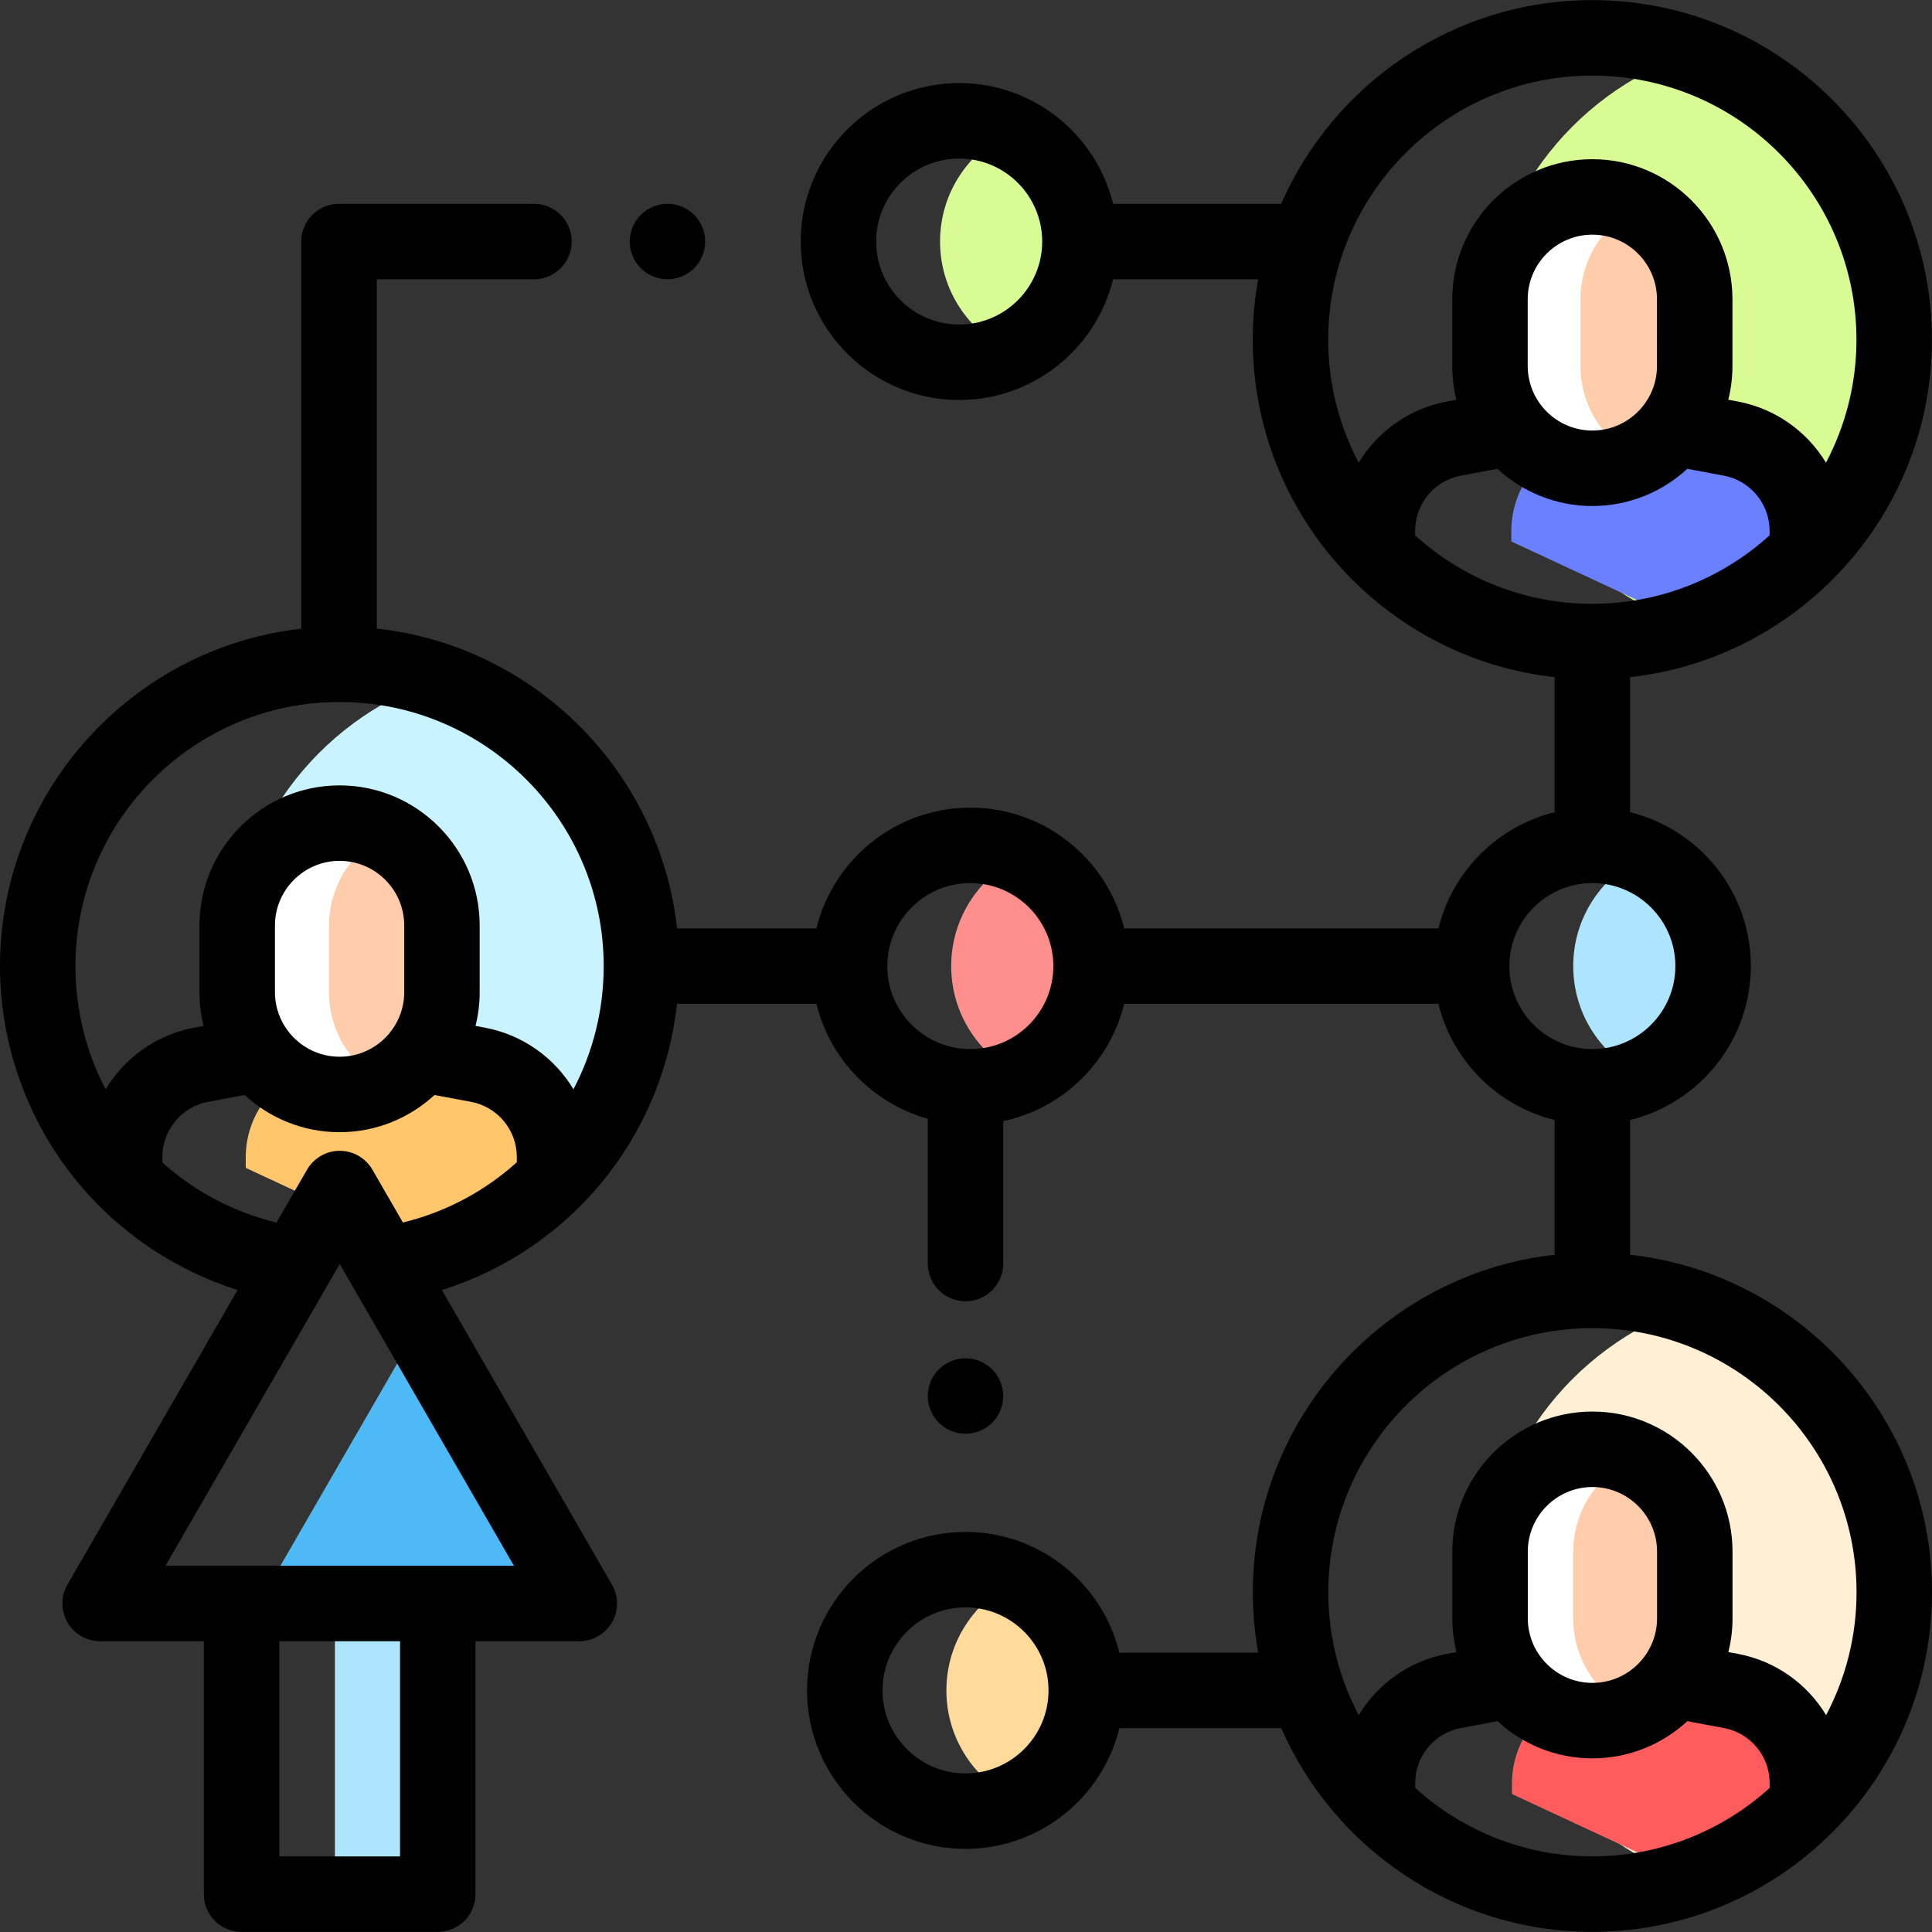 <?xml version="1.0" encoding="iso-8859-1"?>
<!-- Generator: Adobe Illustrator 19.0.0, SVG Export Plug-In . SVG Version: 6.00 Build 0)  -->
<svg version="1.1" id="Capa_1" xmlns="http://www.w3.org/2000/svg" xmlns:xlink="http://www.w3.org/1999/xlink" x="0px" y="0px"
	 viewBox="0 0 511.998 511.998" style="enable-background:new 0 0 511.998 511.998;" xml:space="preserve">
<rect x="0" y="0" width="511.998" height="511.998" fill="#333333" stroke="none"/>
<path style="fill:#FEDA9B;" d="M269.334,418.949c-10.942,5.085-18.533,16.165-18.533,29.026c0,12.861,7.591,23.942,18.533,29.026
	c10.942-5.085,18.533-16.165,18.533-29.026C287.868,435.114,280.276,424.033,269.334,418.949z"/>
<path style="fill:#D8FB93;" d="M267.654,34.984c-10.942,5.085-18.533,16.166-18.533,29.026s7.591,23.942,18.533,29.026
	c10.942-5.085,18.533-16.166,18.533-29.026S278.597,40.068,267.654,34.984z"/>
<path style="fill:#FE8F8D;" d="M270.607,227c-10.942,5.085-18.533,16.165-18.533,29.026c0,12.861,7.591,23.942,18.533,29.026
	c10.942-5.085,18.533-16.166,18.533-29.026S281.549,232.085,270.607,227z"/>
<path style="fill:#ADE5FF;" d="M435.453,227c-10.942,5.085-18.533,16.165-18.533,29.026c0,12.861,7.591,23.942,18.533,29.026
	c10.942-5.085,18.533-16.166,18.533-29.026S446.395,232.085,435.453,227z"/>
<polygon style="fill:#4DBAF6;" points="68.534,424.946 153.521,424.946 111.027,351.345 "/>
<rect x="88.762" y="424.951" style="fill:#ADE5FF;" width="27.247" height="77.023"/>
<path style="fill:#C9F3FF;" d="M115.505,180.265c-31.585,10.697-54.328,40.563-54.328,75.762c0,35.198,22.744,65.064,54.328,75.761
	c31.585-10.697,54.328-40.563,54.328-75.761C169.834,220.829,147.09,190.962,115.505,180.265z"/>
<path style="fill:#FFC66C;" d="M146.812,309.501v-2.824c0-11.98-8.538-22.258-20.315-24.454l-14.435-2.693l-12.173-0.003
	l-14.45,2.695c-11.777,2.197-20.315,12.475-20.315,24.454v2.824l40.86,19.013L146.812,309.501z"/>
<path style="fill:#FFFFFF;" d="M87.215,262.973V245.32c0-10.573,6.052-19.726,14.879-24.203c-3.681-1.867-7.84-2.925-12.249-2.925
	l0,0c-14.982,0-27.128,12.145-27.128,27.128v17.652c0,14.982,12.145,27.128,27.128,27.128l0,0c4.409,0,8.568-1.059,12.249-2.925
	C93.267,282.7,87.215,273.546,87.215,262.973z"/>
<path style="fill:#FFCDAC;" d="M116.971,262.973V245.32c0-10.573-6.052-19.726-14.879-24.203
	c-8.826,4.476-14.879,13.63-14.879,24.203v17.652c0,10.573,6.052,19.726,14.879,24.203
	C110.919,282.7,116.971,273.546,116.971,262.973z"/>
<path style="fill:#D8FB93;" d="M447.647,14.261c-31.585,10.697-54.329,40.563-54.329,75.762c0,35.198,22.744,65.064,54.328,75.761
	c31.585-10.697,54.328-40.563,54.328-75.761C501.975,54.824,479.231,24.958,447.647,14.261z"/>
<path style="fill:#FFEFD5;" d="M447.647,346.201c-31.585,10.697-54.328,40.563-54.328,75.761s22.744,65.064,54.328,75.761
	c31.585-10.697,54.328-40.563,54.328-75.761S479.231,356.898,447.647,346.201z"/>
<path style="fill:#FF5D5D;" d="M478.952,475.437v-2.824c0-11.98-8.538-22.258-20.315-24.454l-14.435-2.693l-8.761-0.002
	l-14.446,2.695c-11.777,2.197-20.315,12.475-20.315,24.454v2.824l39.151,18.217L478.952,475.437z"/>
<path style="fill:#FFFFFF;" d="M416.92,428.91v-17.652c0-11.052,6.613-20.554,16.096-24.782c-3.371-1.503-7.101-2.345-11.031-2.345
	l0,0c-14.982,0-27.128,12.145-27.128,27.128v17.652c0,14.982,12.145,27.128,27.128,27.128l0,0c3.93,0,7.66-0.842,11.031-2.345
	C423.533,449.464,416.92,439.962,416.92,428.91z"/>
<path style="fill:#FFCDAC;" d="M449.113,428.91v-17.652c0-11.052-6.613-20.554-16.097-24.782
	c-9.482,4.228-16.096,13.73-16.096,24.782v17.652c0,11.053,6.613,20.555,16.096,24.782
	C442.498,449.464,449.113,439.962,449.113,428.91z"/>
<path style="fill:#6A80FF;" d="M478.952,143.497v-2.824c0-11.98-8.538-22.258-20.315-24.455l-14.435-2.692l-8.927-0.002
	l-14.446,2.695c-11.777,2.197-20.315,12.475-20.315,24.455v2.824l39.235,18.256L478.952,143.497z"/>
<path style="fill:#FFFFFF;" d="M418.856,96.969V79.317c0-10.673,6.166-19.902,15.129-24.331c-3.619-1.788-7.69-2.797-11.999-2.797
	l0,0c-14.982,0-27.128,12.145-27.128,27.128v17.652c0,14.982,12.145,27.128,27.128,27.128l0,0c4.309,0,8.38-1.009,11.999-2.797
	C425.022,116.871,418.856,107.642,418.856,96.969z"/>
<path style="fill:#FFCDAC;" d="M449.113,96.969V79.317c0-10.673-6.166-19.902-15.129-24.331
	c-8.962,4.429-15.129,13.658-15.129,24.331v17.652c0,10.673,6.166,19.902,15.129,24.331
	C442.946,116.871,449.113,107.642,449.113,96.969z"/>
<path d="M431.988,332.527v-35.717c18.343-4.499,31.997-21.072,31.997-40.784s-13.654-36.286-31.997-40.784v-35.788
	c44.929-4.994,79.986-43.193,79.986-89.433c0-49.621-40.37-89.992-89.992-89.992c-36.824,0-68.546,22.235-82.463,53.98h-44.544
	c-4.499-18.343-21.073-31.997-40.783-31.997c-23.157,0-41.996,18.839-41.996,41.996s18.839,41.996,41.996,41.996
	c19.711,0,36.285-13.654,40.783-31.997h38.443c-0.938,5.198-1.428,10.549-1.428,16.014c0,46.244,35.064,84.447,80,89.434v35.787
	c-15.137,3.713-27.073,15.648-30.784,30.785h-83.278c-4.499-18.343-21.073-31.997-40.783-31.997
	c-19.71,0-36.285,13.654-40.783,31.997h-36.935c-4.631-41.699-37.866-74.891-79.585-79.454V74.009h41.667
	c5.522,0,9.999-4.478,9.999-9.999c0-5.521-4.477-9.999-9.999-9.999H89.842c-5.522,0-9.999,4.478-9.999,9.999v102.599
	C34.982,171.667,0,209.835,0,256.024c0,20.498,7.077,40.556,19.927,56.479c11.148,13.814,26.236,24.064,43.028,29.365
	l-45.078,78.077c-1.787,3.094-1.787,6.905,0,9.999c1.786,3.094,5.087,5,8.659,5h27.478v67.025c0,5.522,4.477,9.999,9.999,9.999
	h51.995c5.522,0,9.999-4.478,9.999-9.999v-67.025h27.511c3.573,0,6.873-1.906,8.659-5c1.787-3.094,1.787-6.905,0-9.999
	l-45.076-78.075c33.921-10.624,58.401-40.333,62.31-75.846h36.946c3.608,14.71,14.982,26.394,29.512,30.448v38.38
	c0,5.521,4.477,9.999,9.999,9.999s9.999-4.478,9.999-9.999v-37.75c15.739-3.34,28.241-15.52,32.057-31.079h83.278
	c3.713,15.137,15.648,27.073,30.784,30.785v35.721c-44.924,5-79.974,43.196-79.974,89.431c0,5.463,0.491,10.815,1.428,16.014
	h-36.791c-4.499-18.343-21.073-31.997-40.783-31.997c-23.157,0-41.996,18.839-41.996,41.996c0,23.157,18.839,41.996,41.996,41.996
	c19.711,0,36.285-13.654,40.783-31.997h42.89c13.918,31.746,45.64,53.98,82.463,53.98c49.621,0,89.992-40.37,89.992-89.992
	C512,375.714,476.93,337.509,431.988,332.527z M254.191,86.008c-12.13,0-21.998-9.868-21.998-21.998s9.868-21.998,21.998-21.998
	s21.998,9.868,21.998,21.998S266.321,86.008,254.191,86.008z M255.871,469.973c-12.13,0-21.998-9.868-21.998-21.998
	c0-12.13,9.868-21.998,21.998-21.998s21.998,9.868,21.998,21.998C277.868,460.105,268,469.973,255.871,469.973z M439.114,96.969
	c0,9.444-7.684,17.128-17.128,17.128c-9.444,0-17.128-7.684-17.128-17.128V79.317c0-9.444,7.684-17.128,17.128-17.128
	c9.444,0,17.128,7.684,17.128,17.128V96.969z M396.832,124.246c6.619,6.109,15.457,9.85,25.154,9.85
	c9.697,0,18.534-3.741,25.154-9.851l9.665,1.803c7.04,1.313,12.15,7.464,12.15,14.626v1.196
	c-12.429,11.271-28.911,18.147-46.972,18.147c-18.057,0-34.538-6.874-46.966-18.142v-1.201c0-7.161,5.11-13.312,12.149-14.626
	L396.832,124.246z M421.982,20.029c38.594,0,69.994,31.399,69.994,69.994c0,11.762-2.93,22.849-8.077,32.589
	c-5.011-8.261-13.377-14.347-23.428-16.223l-2.459-0.459c0.715-2.872,1.1-5.871,1.1-8.961V79.317
	c0-20.472-16.654-37.127-37.127-37.127c-20.472,0-37.127,16.654-37.127,37.127v17.652c0,3.09,0.385,6.089,1.1,8.961l-2.46,0.459
	c-10.053,1.876-18.42,7.963-23.43,16.228c-5.15-9.742-8.08-20.83-8.08-32.594C351.989,51.428,383.388,20.029,421.982,20.029z
	 M106.011,491.971H74.014v-57.026h31.997V491.971z M43.856,414.947l46.173-79.974l46.173,79.974H43.856z M98.688,309.975
	c-1.786-3.094-5.087-5-8.659-5s-6.873,1.906-8.659,5l-8.095,14.022c-11.589-2.833-21.882-8.391-30.25-15.926v-1.453
	c0-7.161,5.11-13.312,12.15-14.625l9.665-1.803c6.619,6.109,15.457,9.85,25.154,9.85s18.533-3.741,25.153-9.85l9.666,1.803
	c7.039,1.313,12.149,7.463,12.149,14.625v1.388c-8.383,7.575-18.667,13.157-30.185,15.975L98.688,309.975z M107.12,262.915
	c0,9.444-7.684,17.128-17.128,17.128s-17.128-7.684-17.128-17.128v-17.652c0-9.444,7.684-17.127,17.128-17.127
	s17.128,7.683,17.128,17.127V262.915z M151.971,288.666c-5.003-8.317-13.399-14.448-23.494-16.331l-2.46-0.459
	c0.715-2.872,1.1-5.872,1.1-8.962v-17.652c0-20.471-16.654-37.126-37.127-37.126s-37.127,16.654-37.127,37.126v17.652
	c0,3.09,0.386,6.09,1.1,8.962l-2.459,0.459c-10.107,1.885-18.51,8.026-23.511,16.357c-5.129-9.792-7.996-20.919-7.996-32.668
	c0-38.595,31.399-69.994,69.994-69.994s69.994,31.398,69.994,69.994C159.985,267.758,157.109,278.881,151.971,288.666z
	 M257.143,278.024c-12.13,0-21.998-9.868-21.998-21.998c0-12.13,9.868-21.998,21.998-21.998c12.13,0,21.998,9.868,21.998,21.998
	C279.141,268.156,269.273,278.024,257.143,278.024z M399.991,256.026c0-12.13,9.868-21.998,21.998-21.998
	c12.13,0,21.998,9.868,21.998,21.998c0,12.13-9.868,21.998-21.998,21.998C409.859,278.024,399.991,268.156,399.991,256.026z
	 M422.008,351.969c38.594,0,69.994,31.399,69.994,69.994c0,11.751-2.925,22.827-8.063,32.56
	c-5.009-8.276-13.382-14.374-23.445-16.25l-2.46-0.459c0.715-2.872,1.1-5.872,1.1-8.962V411.2c0-20.472-16.654-37.127-37.127-37.127
	c-20.472,0-37.127,16.654-37.127,37.127v17.651c0,3.09,0.386,6.09,1.1,8.962l-2.459,0.459c-10.063,1.876-18.437,7.973-23.446,16.25
	c-5.139-9.734-8.063-20.81-8.063-32.56C352.015,383.369,383.414,351.969,422.008,351.969z M404.88,428.853v-17.651
	c0-9.444,7.684-17.128,17.128-17.128c9.444,0,17.128,7.684,17.128,17.128v17.651c0,9.444-7.684,17.128-17.128,17.128
	C412.564,445.981,404.88,438.297,404.88,428.853z M375.04,473.811v-1.255c0-7.161,5.109-13.312,12.15-14.625l9.665-1.803
	c6.619,6.109,15.457,9.85,25.154,9.85c9.697,0,18.533-3.741,25.153-9.85l9.666,1.803c7.039,1.313,12.149,7.463,12.149,14.625v1.255
	c-12.429,11.269-28.91,18.144-46.969,18.144C403.949,491.956,387.468,485.08,375.04,473.811z"/>
<path d="M176.885,74.009c2.64,0,5.21-1.07,7.079-2.931c1.86-1.859,2.92-4.439,2.92-7.068c0-2.63-1.06-5.21-2.92-7.069
	c-1.87-1.86-4.44-2.93-7.079-2.93c-2.63,0-5.21,1.069-7.069,2.93c-1.86,1.86-2.93,4.44-2.93,7.069c0,2.63,1.07,5.21,2.93,7.068
	C171.675,72.939,174.255,74.009,176.885,74.009z"/>
<path d="M262.937,377.031c1.87-1.86,2.93-4.44,2.93-7.069s-1.06-5.21-2.93-7.068c-1.86-1.86-4.43-2.931-7.069-2.931
	c-2.63,0-5.21,1.07-7.069,2.931c-1.86,1.859-2.93,4.43-2.93,7.068c0,2.63,1.07,5.21,2.93,7.069s4.44,2.93,7.069,2.93
	C258.507,379.961,261.077,378.891,262.937,377.031z"/>
<g>
</g>
<g>
</g>
<g>
</g>
<g>
</g>
<g>
</g>
<g>
</g>
<g>
</g>
<g>
</g>
<g>
</g>
<g>
</g>
<g>
</g>
<g>
</g>
<g>
</g>
<g>
</g>
<g>
</g>
</svg>
